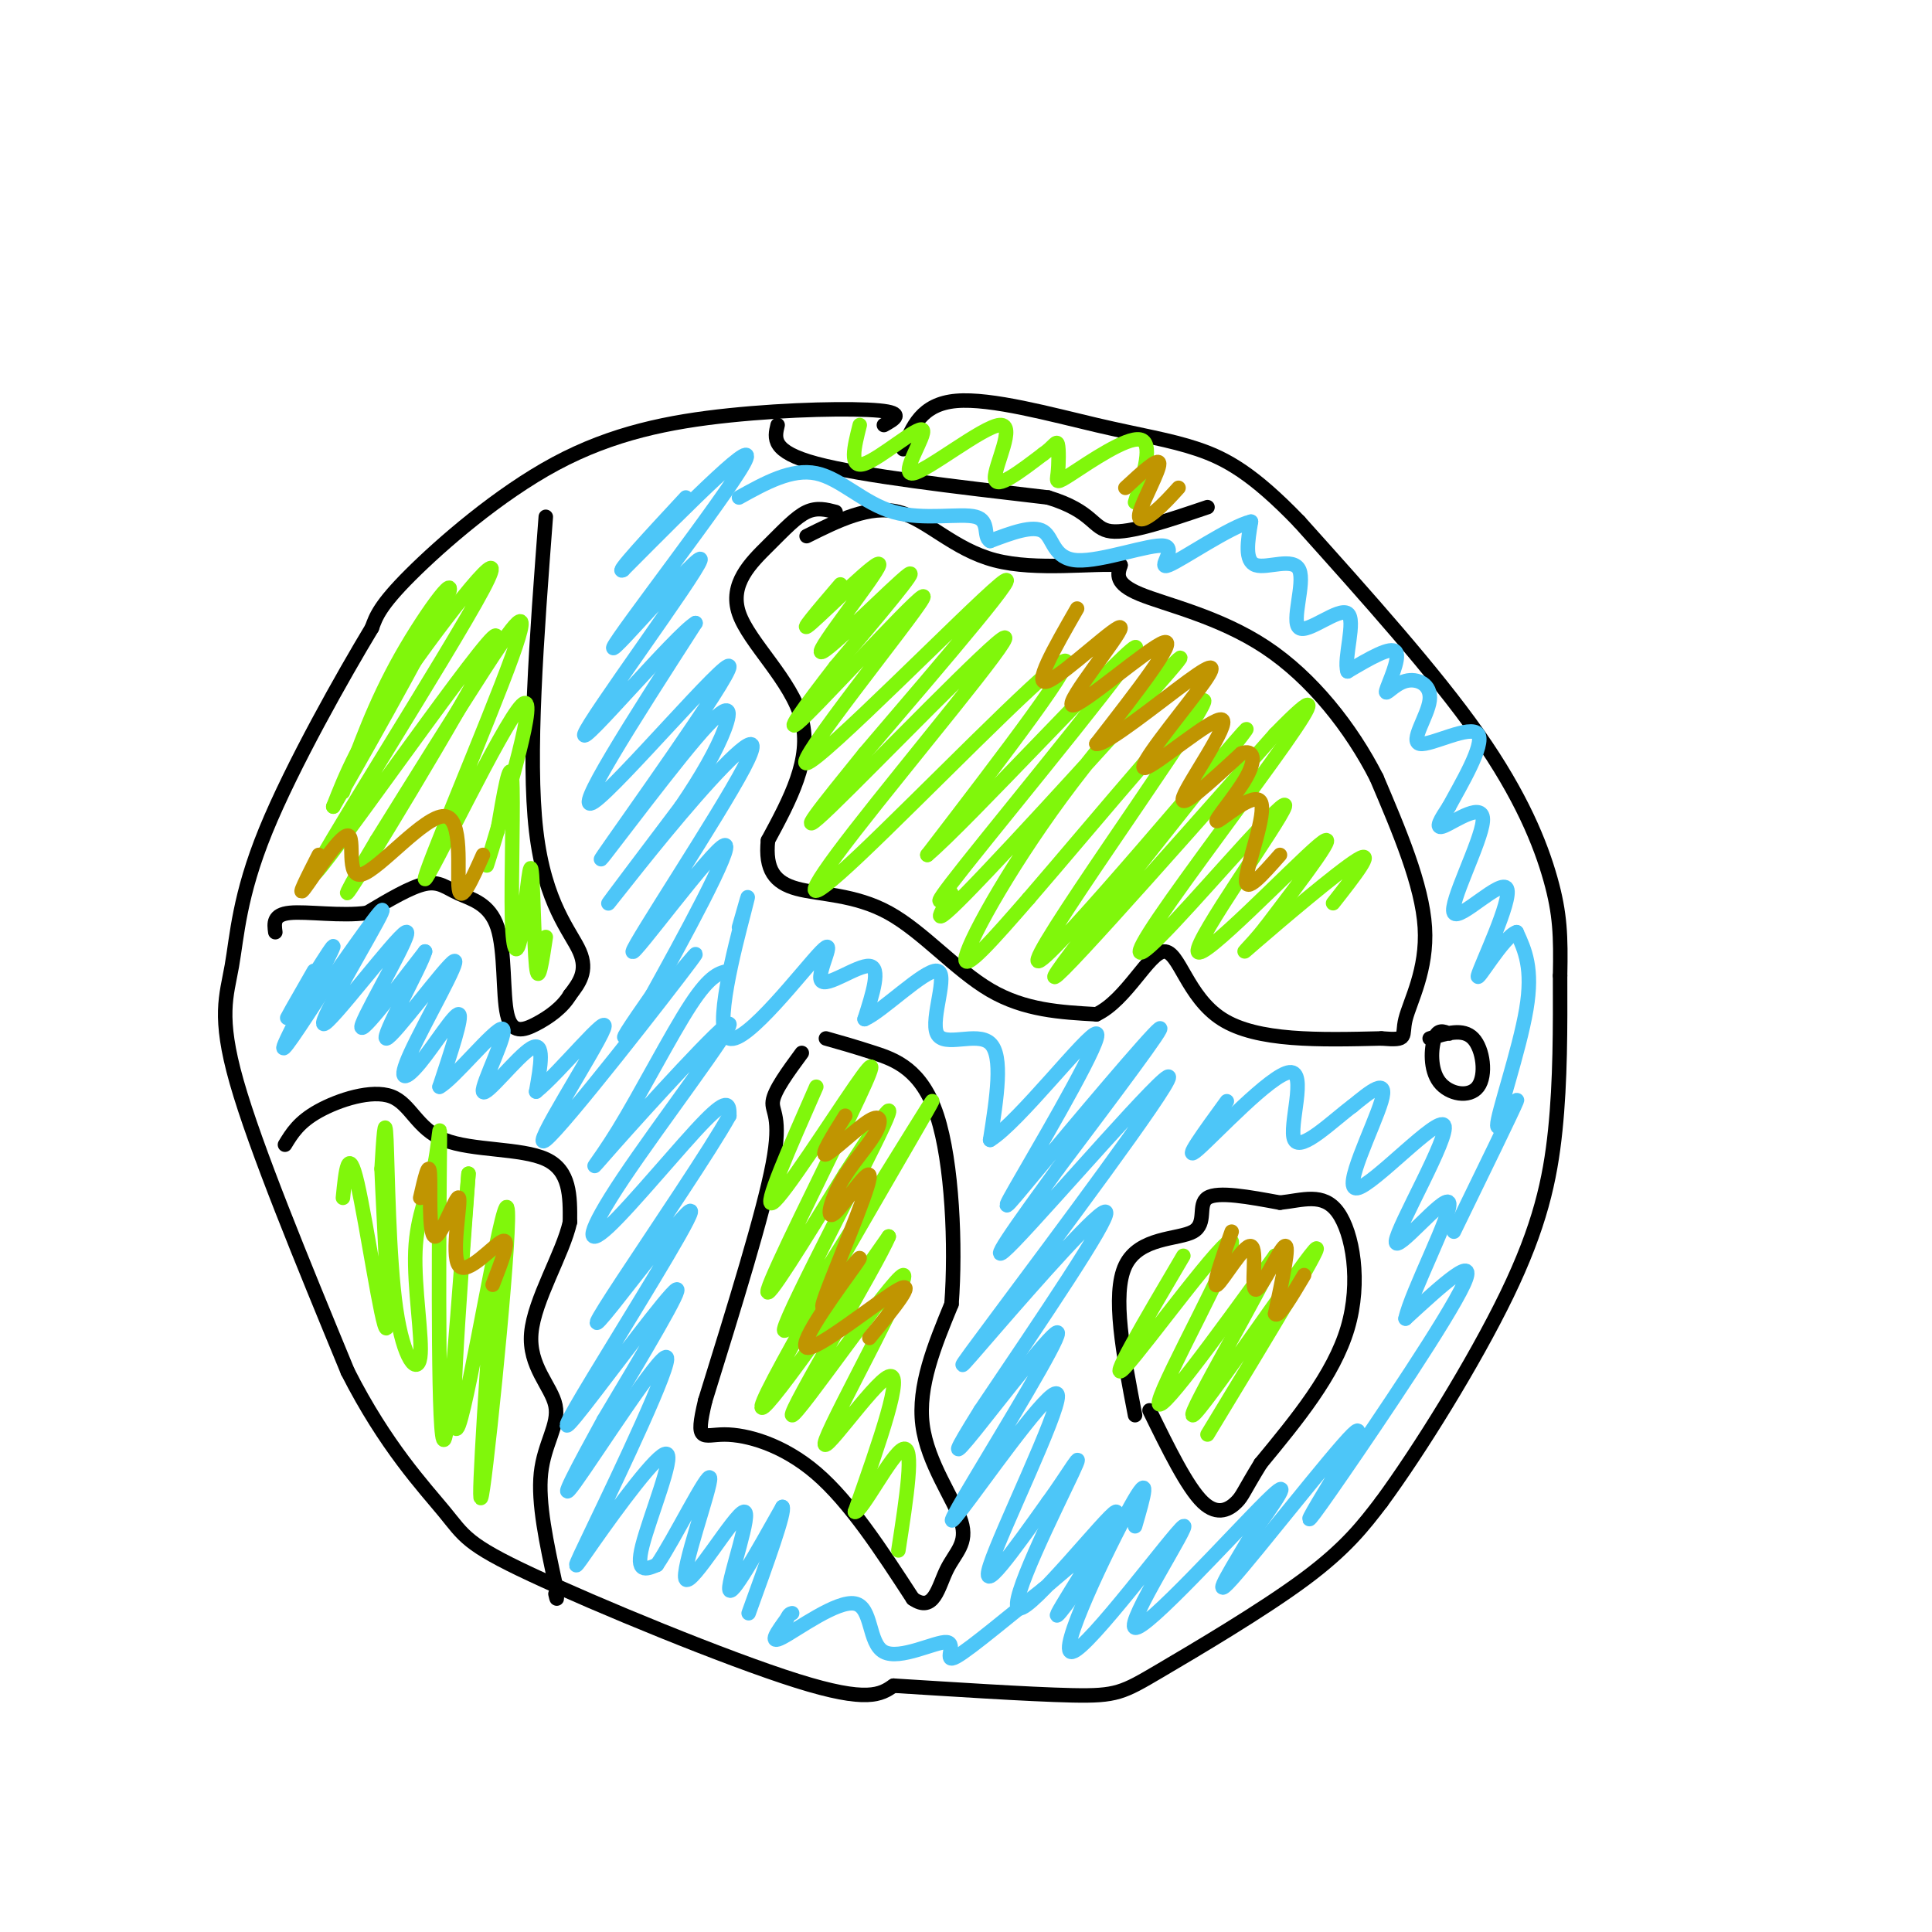 <svg viewBox='0 0 400 400' version='1.1' xmlns='http://www.w3.org/2000/svg' xmlns:xlink='http://www.w3.org/1999/xlink'><g fill='none' stroke='#000000' stroke-width='3' stroke-linecap='round' stroke-linejoin='round'><path d='M183,88c2.223,-1.244 4.447,-2.488 -1,-3c-5.447,-0.512 -18.563,-0.292 -31,1c-12.437,1.292 -24.195,3.656 -36,10c-11.805,6.344 -23.659,16.670 -30,23c-6.341,6.330 -7.171,8.665 -8,11'/><path d='M77,130c-5.853,9.708 -16.486,28.478 -22,42c-5.514,13.522 -5.907,21.794 -7,28c-1.093,6.206 -2.884,10.344 1,24c3.884,13.656 13.442,36.828 23,60'/><path d='M72,284c7.810,15.410 15.836,23.935 20,29c4.164,5.065 4.467,6.671 18,13c13.533,6.329 40.295,17.380 55,22c14.705,4.620 17.352,2.810 20,1'/><path d='M185,349c10.810,0.659 27.836,1.805 37,2c9.164,0.195 10.467,-0.563 18,-5c7.533,-4.437 21.295,-12.553 30,-19c8.705,-6.447 12.352,-11.223 16,-16'/><path d='M286,311c7.774,-10.560 19.208,-28.958 26,-43c6.792,-14.042 8.940,-23.726 10,-34c1.060,-10.274 1.030,-21.137 1,-32'/><path d='M323,202c0.155,-8.214 0.042,-12.750 -2,-20c-2.042,-7.250 -6.012,-17.214 -15,-30c-8.988,-12.786 -22.994,-28.393 -37,-44'/><path d='M269,108c-9.635,-10.013 -15.222,-13.045 -21,-15c-5.778,-1.955 -11.748,-2.834 -21,-5c-9.252,-2.166 -21.786,-5.619 -29,-5c-7.214,0.619 -9.107,5.309 -11,10'/><path d='M235,293c-2.429,-12.524 -4.857,-25.048 -2,-31c2.857,-5.952 11.000,-5.333 14,-7c3.000,-1.667 0.857,-5.619 3,-7c2.143,-1.381 8.571,-0.190 15,1'/><path d='M265,249c4.702,-0.488 8.958,-2.208 12,2c3.042,4.208 4.869,14.345 2,24c-2.869,9.655 -10.435,18.827 -18,28'/><path d='M261,303c-3.631,5.917 -3.708,6.708 -5,8c-1.292,1.292 -3.798,3.083 -7,0c-3.202,-3.083 -7.101,-11.042 -11,-19'/><path d='M113,107c-1.889,24.867 -3.778,49.733 -2,65c1.778,15.267 7.222,20.933 9,25c1.778,4.067 -0.111,6.533 -2,9'/><path d='M118,206c-1.534,2.607 -4.368,4.624 -7,6c-2.632,1.376 -5.062,2.112 -6,-2c-0.938,-4.112 -0.386,-13.071 -2,-18c-1.614,-4.929 -5.396,-5.827 -8,-7c-2.604,-1.173 -4.030,-2.621 -7,-2c-2.970,0.621 -7.485,3.310 -12,6'/><path d='M76,189c-5.289,0.756 -12.511,-0.356 -16,0c-3.489,0.356 -3.244,2.178 -3,4'/><path d='M59,237c1.434,-2.357 2.868,-4.715 7,-7c4.132,-2.285 10.963,-4.499 15,-3c4.037,1.499 5.279,6.711 11,9c5.721,2.289 15.920,1.654 21,4c5.080,2.346 5.040,7.673 5,13'/><path d='M118,253c-1.399,6.461 -7.396,16.113 -8,23c-0.604,6.887 4.183,11.008 5,15c0.817,3.992 -2.338,7.855 -3,14c-0.662,6.145 1.169,14.573 3,23'/><path d='M115,328c0.500,4.167 0.250,3.083 0,2'/><path d='M166,218c-2.844,3.867 -5.689,7.733 -6,10c-0.311,2.267 1.911,2.933 0,13c-1.911,10.067 -7.956,29.533 -14,49'/><path d='M146,290c-2.155,9.000 -0.542,7.000 4,7c4.542,0.000 12.012,2.000 19,8c6.988,6.000 13.494,16.000 20,26'/><path d='M189,331c4.351,3.030 5.228,-2.394 7,-6c1.772,-3.606 4.439,-5.394 3,-10c-1.439,-4.606 -6.982,-12.030 -8,-20c-1.018,-7.970 2.491,-16.485 6,-25'/><path d='M197,270c0.905,-11.952 0.167,-29.333 -3,-39c-3.167,-9.667 -8.762,-11.619 -13,-13c-4.238,-1.381 -7.119,-2.190 -10,-3'/><path d='M173,106c-1.927,-0.504 -3.853,-1.008 -6,0c-2.147,1.008 -4.514,3.528 -8,7c-3.486,3.472 -8.093,7.896 -6,14c2.093,6.104 10.884,13.887 13,22c2.116,8.113 -2.442,16.557 -7,25'/><path d='M159,174c-0.611,6.069 1.362,8.740 6,10c4.638,1.260 11.941,1.108 19,5c7.059,3.892 13.874,11.826 21,16c7.126,4.174 14.563,4.587 22,5'/><path d='M227,210c6.250,-2.952 10.875,-12.833 14,-13c3.125,-0.167 4.750,9.381 12,14c7.250,4.619 20.125,4.310 33,4'/><path d='M286,215c5.881,0.476 4.083,-0.333 5,-4c0.917,-3.667 4.548,-10.190 4,-19c-0.548,-8.810 -5.274,-19.905 -10,-31'/><path d='M285,161c-5.250,-10.321 -13.375,-20.625 -23,-27c-9.625,-6.375 -20.750,-8.821 -26,-11c-5.250,-2.179 -4.625,-4.089 -4,-6'/><path d='M232,117c-5.536,-0.500 -17.375,1.250 -26,-1c-8.625,-2.250 -14.036,-8.500 -20,-10c-5.964,-1.500 -12.482,1.750 -19,5'/><path d='M300,214c-1.145,-0.486 -2.290,-0.973 -3,1c-0.710,1.973 -0.984,6.405 1,9c1.984,2.595 6.226,3.352 8,1c1.774,-2.352 1.078,-7.815 -1,-10c-2.078,-2.185 -5.539,-1.093 -9,0'/><path d='M161,88c-0.667,2.750 -1.333,5.500 8,8c9.333,2.500 28.667,4.750 48,7'/><path d='M217,103c9.467,2.867 9.133,6.533 13,7c3.867,0.467 11.933,-2.267 20,-5'/></g>
<g fill='none' stroke='#4DC6F8' stroke-width='3' stroke-linecap='round' stroke-linejoin='round'><path d='M65,201c-3.476,6.048 -6.952,12.095 -5,9c1.952,-3.095 9.333,-15.333 9,-14c-0.333,1.333 -8.381,16.238 -10,20c-1.619,3.762 3.190,-3.619 8,-11'/><path d='M67,205c5.009,-7.124 13.533,-19.434 12,-16c-1.533,3.434 -13.122,22.611 -12,23c1.122,0.389 14.956,-18.011 17,-19c2.044,-0.989 -7.702,15.432 -9,19c-1.298,3.568 5.851,-5.716 13,-15'/><path d='M88,197c-0.795,3.013 -9.284,18.045 -8,18c1.284,-0.045 12.341,-15.167 14,-16c1.659,-0.833 -6.081,12.622 -9,19c-2.919,6.378 -1.017,5.679 2,2c3.017,-3.679 7.148,-10.337 8,-10c0.852,0.337 -1.574,7.668 -4,15'/><path d='M91,225c2.724,-1.357 11.534,-12.250 13,-12c1.466,0.250 -4.413,11.644 -4,13c0.413,1.356 7.118,-7.327 10,-9c2.882,-1.673 1.941,3.663 1,9'/><path d='M111,226c4.596,-3.615 15.585,-17.151 14,-13c-1.585,4.151 -15.744,25.989 -12,23c3.744,-2.989 25.393,-30.805 30,-37c4.607,-6.195 -7.826,9.230 -12,14c-4.174,4.770 -0.087,-1.115 4,-7'/><path d='M135,206c5.563,-10.054 17.470,-31.688 15,-31c-2.470,0.688 -19.317,23.698 -19,22c0.317,-1.698 17.796,-28.105 23,-38c5.204,-9.895 -1.868,-3.280 -10,6c-8.132,9.280 -17.323,21.223 -18,22c-0.677,0.777 7.162,-9.611 15,-20'/><path d='M141,167c4.264,-6.239 7.425,-11.836 9,-16c1.575,-4.164 1.566,-6.895 -6,2c-7.566,8.895 -22.688,29.415 -19,24c3.688,-5.415 26.185,-36.766 26,-39c-0.185,-2.234 -23.053,24.647 -28,28c-4.947,3.353 8.026,-16.824 21,-37'/><path d='M144,129c-3.846,2.144 -23.962,26.003 -23,23c0.962,-3.003 23.000,-32.867 24,-36c1.000,-3.133 -19.038,20.464 -18,18c1.038,-2.464 23.154,-30.990 27,-38c3.846,-7.010 -10.577,7.495 -25,22'/><path d='M129,118c-2.000,1.167 5.500,-6.917 13,-15'/><path d='M151,201c-1.951,0.369 -3.902,0.738 -8,7c-4.098,6.262 -10.341,18.418 -15,26c-4.659,7.582 -7.732,10.592 -1,3c6.732,-7.592 23.268,-25.786 24,-25c0.732,0.786 -14.340,20.551 -22,32c-7.660,11.449 -7.909,14.582 -3,10c4.909,-4.582 14.974,-16.881 20,-22c5.026,-5.119 5.013,-3.060 5,-1'/><path d='M151,231c-3.750,6.802 -15.624,24.306 -22,34c-6.376,9.694 -7.252,11.578 -2,5c5.252,-6.578 16.634,-21.619 16,-19c-0.634,2.619 -13.283,22.898 -20,34c-6.717,11.102 -7.501,13.027 -2,6c5.501,-7.027 17.286,-23.008 19,-24c1.714,-0.992 -6.643,13.004 -15,27'/><path d='M125,294c-5.057,9.229 -10.201,18.801 -6,13c4.201,-5.801 17.745,-26.975 19,-26c1.255,0.975 -9.780,24.098 -15,35c-5.220,10.902 -4.626,9.582 0,3c4.626,-6.582 13.284,-18.426 15,-18c1.716,0.426 -3.510,13.122 -5,19c-1.490,5.878 0.755,4.939 3,4'/><path d='M136,324c3.476,-5.043 10.666,-19.650 11,-18c0.334,1.650 -6.189,19.556 -5,21c1.189,1.444 10.089,-13.573 12,-14c1.911,-0.427 -3.168,13.735 -3,16c0.168,2.265 5.584,-7.368 11,-17'/><path d='M162,312c0.667,0.833 -3.167,11.417 -7,22'/><path d='M153,192c1.361,-4.818 2.721,-9.637 1,-3c-1.721,6.637 -6.525,24.729 -3,26c3.525,1.271 15.378,-14.278 19,-18c3.622,-3.722 -0.986,4.382 0,6c0.986,1.618 7.568,-3.252 10,-3c2.432,0.252 0.716,5.626 -1,11'/><path d='M179,211c3.418,-1.383 12.463,-10.340 15,-10c2.537,0.340 -1.432,9.976 0,13c1.432,3.024 8.266,-0.565 11,2c2.734,2.565 1.367,11.282 0,20'/><path d='M205,236c5.817,-3.516 20.360,-22.307 22,-22c1.640,0.307 -9.622,19.711 -15,29c-5.378,9.289 -4.871,8.462 3,-1c7.871,-9.462 23.106,-27.561 25,-29c1.894,-1.439 -9.553,13.780 -21,29'/><path d='M219,242c-7.762,10.694 -16.666,22.929 -9,15c7.666,-7.929 31.902,-36.022 32,-34c0.098,2.022 -23.943,34.161 -35,49c-11.057,14.839 -9.131,12.380 -1,3c8.131,-9.380 22.466,-25.680 23,-24c0.534,1.680 -12.733,21.340 -26,41'/><path d='M203,292c-5.527,8.897 -6.343,10.639 -1,4c5.343,-6.639 16.845,-21.660 17,-20c0.155,1.660 -11.036,20.000 -17,30c-5.964,10.000 -6.702,11.660 -1,4c5.702,-7.660 17.843,-24.639 18,-21c0.157,3.639 -11.669,27.897 -14,35c-2.331,7.103 4.835,-2.948 12,-13'/><path d='M217,311c4.047,-5.503 8.164,-12.759 5,-6c-3.164,6.759 -13.610,27.535 -11,28c2.610,0.465 18.277,-19.381 20,-20c1.723,-0.619 -10.498,17.987 -12,21c-1.502,3.013 7.714,-9.568 9,-13c1.286,-3.432 -5.357,2.284 -12,8'/><path d='M216,329c-6.015,4.676 -15.051,12.365 -18,14c-2.949,1.635 0.191,-2.783 -2,-3c-2.191,-0.217 -9.711,3.767 -13,2c-3.289,-1.767 -2.347,-9.283 -6,-10c-3.653,-0.717 -11.901,5.367 -15,7c-3.099,1.633 -1.050,-1.183 1,-4'/><path d='M163,335c0.333,-0.833 0.667,-0.917 1,-1'/><path d='M235,316c1.774,-6.106 3.549,-12.212 -1,-4c-4.549,8.212 -15.421,30.742 -12,30c3.421,-0.742 21.133,-24.756 23,-26c1.867,-1.244 -12.113,20.280 -10,21c2.113,0.720 20.318,-19.366 27,-26c6.682,-6.634 1.841,0.183 -3,7'/><path d='M259,318c-2.992,5.150 -8.970,14.523 -4,9c4.970,-5.523 20.890,-25.944 25,-30c4.110,-4.056 -3.589,8.253 -7,14c-3.411,5.747 -2.534,4.932 5,-6c7.534,-10.932 21.724,-31.981 25,-39c3.276,-7.019 -4.362,-0.010 -12,7'/><path d='M291,273c1.098,-5.306 9.842,-22.072 9,-24c-0.842,-1.928 -11.270,10.981 -11,8c0.270,-2.981 11.237,-21.850 10,-24c-1.237,-2.150 -14.679,12.421 -18,13c-3.321,0.579 3.480,-12.835 5,-18c1.520,-5.165 -2.240,-2.083 -6,1'/><path d='M280,229c-3.907,2.876 -10.676,9.565 -12,7c-1.324,-2.565 2.797,-14.383 -1,-14c-3.797,0.383 -15.514,12.967 -19,16c-3.486,3.033 1.257,-3.483 6,-10'/><path d='M301,255c6.137,-12.595 12.274,-25.190 13,-27c0.726,-1.810 -3.958,7.167 -4,5c-0.042,-2.167 4.560,-15.476 6,-24c1.440,-8.524 -0.280,-12.262 -2,-16'/><path d='M314,193c-2.700,0.822 -8.450,10.876 -8,9c0.450,-1.876 7.098,-15.682 6,-18c-1.098,-2.318 -9.944,6.853 -11,5c-1.056,-1.853 5.677,-14.730 6,-19c0.323,-4.270 -5.765,0.066 -8,1c-2.235,0.934 -0.618,-1.533 1,-4'/><path d='M300,167c2.290,-4.262 7.516,-12.915 6,-15c-1.516,-2.085 -9.775,2.400 -12,2c-2.225,-0.400 1.583,-5.685 2,-9c0.417,-3.315 -2.558,-4.662 -5,-4c-2.442,0.662 -4.350,3.332 -4,2c0.350,-1.332 2.957,-6.666 2,-8c-0.957,-1.334 -5.479,1.333 -10,4'/><path d='M279,139c-0.903,-2.479 1.841,-10.678 0,-12c-1.841,-1.322 -8.267,4.233 -10,3c-1.733,-1.233 1.226,-9.255 0,-12c-1.226,-2.745 -6.636,-0.213 -9,-1c-2.364,-0.787 -1.682,-4.894 -1,-9'/><path d='M259,108c-4.216,0.965 -14.257,7.877 -17,9c-2.743,1.123 1.811,-3.544 -1,-4c-2.811,-0.456 -12.988,3.300 -18,3c-5.012,-0.300 -4.861,-4.657 -7,-6c-2.139,-1.343 -6.570,0.329 -11,2'/><path d='M205,112c-1.555,-0.906 0.057,-4.171 -3,-5c-3.057,-0.829 -10.785,0.777 -17,-1c-6.215,-1.777 -10.919,-6.936 -16,-8c-5.081,-1.064 -10.541,1.968 -16,5'/></g>
<g fill='none' stroke='#80F70B' stroke-width='3' stroke-linecap='round' stroke-linejoin='round'><path d='M174,121c-4.652,5.443 -9.305,10.887 -6,8c3.305,-2.887 14.566,-14.104 14,-12c-0.566,2.104 -12.960,17.528 -12,18c0.960,0.472 15.274,-14.008 18,-16c2.726,-1.992 -6.137,8.504 -15,19'/><path d='M173,138c-5.721,7.401 -12.522,16.403 -6,10c6.522,-6.403 26.367,-28.211 24,-24c-2.367,4.211 -26.945,34.441 -24,34c2.945,-0.441 33.413,-31.555 40,-37c6.587,-5.445 -10.706,14.777 -28,35'/><path d='M179,156c-8.556,10.604 -15.945,19.613 -7,11c8.945,-8.613 34.226,-34.849 36,-35c1.774,-0.151 -19.957,25.784 -31,40c-11.043,14.216 -11.396,16.712 1,5c12.396,-11.712 37.542,-37.632 42,-40c4.458,-2.368 -11.771,18.816 -28,40'/><path d='M192,177c7.525,-6.244 40.337,-41.854 43,-43c2.663,-1.146 -24.822,32.173 -35,45c-10.178,12.827 -3.048,5.164 -3,6c0.048,0.836 -6.987,10.172 3,0c9.987,-10.172 36.997,-39.850 43,-47c6.003,-7.150 -8.999,8.229 -21,24c-12.001,15.771 -21.000,31.935 -22,36c-1.000,4.065 6.000,-3.967 13,-12'/><path d='M213,186c13.132,-15.168 39.461,-47.086 36,-40c-3.461,7.086 -36.711,53.178 -34,53c2.711,-0.178 41.384,-46.625 43,-48c1.616,-1.375 -33.824,42.321 -39,50c-5.176,7.679 19.912,-20.661 45,-49'/><path d='M264,152c8.912,-9.149 8.691,-7.520 2,2c-6.691,9.520 -19.852,26.931 -26,36c-6.148,9.069 -5.283,9.795 3,1c8.283,-8.795 23.983,-27.110 23,-24c-0.983,3.110 -18.649,27.645 -18,30c0.649,2.355 19.614,-17.470 25,-22c5.386,-4.530 -2.807,6.235 -11,17'/><path d='M262,192c-3.464,4.429 -6.625,7.000 -2,3c4.625,-4.000 17.036,-14.571 21,-17c3.964,-2.429 -0.518,3.286 -5,9'/><path d='M169,225c-5.598,12.718 -11.196,25.435 -9,24c2.196,-1.435 12.187,-17.024 17,-24c4.813,-6.976 4.450,-5.340 -1,6c-5.450,11.340 -15.986,32.383 -17,36c-1.014,3.617 7.493,-10.191 16,-24'/><path d='M175,243c5.868,-8.999 12.536,-19.497 7,-8c-5.536,11.497 -23.278,44.989 -19,40c4.278,-4.989 30.575,-48.459 30,-47c-0.575,1.459 -28.021,47.845 -34,60c-5.979,12.155 9.511,-9.923 25,-32'/><path d='M184,256c-2.379,5.821 -20.828,36.375 -20,37c0.828,0.625 20.933,-28.678 23,-29c2.067,-0.322 -13.905,28.336 -16,34c-2.095,5.664 9.687,-11.668 13,-13c3.313,-1.332 -1.844,13.334 -7,28'/><path d='M177,313c1.178,0.533 7.622,-12.133 10,-13c2.378,-0.867 0.689,10.067 -1,21'/><path d='M245,260c-8.149,13.821 -16.298,27.643 -12,23c4.298,-4.643 21.042,-27.750 22,-26c0.958,1.750 -13.869,28.357 -15,33c-1.131,4.643 11.435,-12.679 24,-30'/><path d='M264,260c-1.881,5.298 -18.583,33.542 -17,33c1.583,-0.542 21.452,-29.869 25,-34c3.548,-4.131 -9.226,16.935 -22,38'/><path d='M102,266c-1.720,25.958 -3.440,51.917 -2,42c1.440,-9.917 6.042,-55.708 5,-58c-1.042,-2.292 -7.726,38.917 -10,45c-2.274,6.083 -0.137,-22.958 2,-52'/><path d='M97,243c-0.759,7.589 -3.655,52.561 -5,55c-1.345,2.439 -1.138,-37.654 -1,-54c0.138,-16.346 0.206,-8.944 -1,-3c-1.206,5.944 -3.685,10.430 -4,18c-0.315,7.570 1.534,18.225 1,22c-0.534,3.775 -3.451,0.670 -5,-10c-1.549,-10.670 -1.728,-28.906 -2,-35c-0.272,-6.094 -0.636,-0.047 -1,6'/><path d='M79,242c0.393,10.214 1.875,32.750 1,33c-0.875,0.250 -4.107,-21.786 -6,-30c-1.893,-8.214 -2.446,-2.607 -3,3'/><path d='M113,194c-0.775,5.153 -1.550,10.306 -2,6c-0.450,-4.306 -0.574,-18.071 -1,-20c-0.426,-1.929 -1.156,7.978 -2,13c-0.844,5.022 -1.804,5.160 -2,-3c-0.196,-8.160 0.373,-24.617 0,-29c-0.373,-4.383 -1.686,3.309 -3,11'/><path d='M103,172c-1.460,4.922 -3.610,11.727 -1,3c2.610,-8.727 9.981,-32.988 6,-29c-3.981,3.988 -19.315,36.224 -20,36c-0.685,-0.224 13.277,-32.906 18,-46c4.723,-13.094 0.207,-6.598 -6,3c-6.207,9.598 -14.103,22.299 -22,35'/><path d='M78,174c-5.917,9.894 -9.711,17.130 -1,3c8.711,-14.130 29.925,-49.626 25,-45c-4.925,4.626 -35.990,49.374 -37,49c-1.010,-0.374 28.036,-45.870 35,-59c6.964,-13.130 -8.153,6.106 -17,19c-8.847,12.894 -11.423,19.447 -14,26'/><path d='M69,167c3.429,-5.798 19.000,-33.292 23,-42c4.000,-8.708 -3.571,1.369 -9,11c-5.429,9.631 -8.714,18.815 -12,28'/><path d='M178,88c-1.150,4.554 -2.299,9.108 1,8c3.299,-1.108 11.047,-7.877 12,-7c0.953,0.877 -4.889,9.400 -2,9c2.889,-0.400 14.509,-9.723 18,-10c3.491,-0.277 -1.145,8.492 -1,11c0.145,2.508 5.073,-1.246 10,-5'/><path d='M216,94c2.215,-1.550 2.751,-2.924 3,-2c0.249,0.924 0.211,4.144 0,6c-0.211,1.856 -0.595,2.346 3,0c3.595,-2.346 11.170,-7.527 14,-7c2.830,0.527 0.915,6.764 -1,13'/></g>
<g fill='none' stroke='#C09501' stroke-width='3' stroke-linecap='round' stroke-linejoin='round'><path d='M223,126c-4.711,8.207 -9.423,16.415 -6,15c3.423,-1.415 14.979,-12.451 15,-11c0.021,1.451 -11.494,15.391 -10,16c1.494,0.609 15.998,-12.112 19,-13c3.002,-0.888 -5.499,10.056 -14,21'/><path d='M227,154c1.756,0.507 13.146,-8.726 19,-13c5.854,-4.274 6.174,-3.590 2,2c-4.174,5.590 -12.840,16.086 -11,16c1.840,-0.086 14.188,-10.754 16,-10c1.812,0.754 -6.911,12.930 -8,16c-1.089,3.070 5.455,-2.965 12,-9'/><path d='M257,156c2.612,-0.944 3.142,1.197 1,5c-2.142,3.803 -6.956,9.267 -6,9c0.956,-0.267 7.680,-6.264 9,-4c1.320,2.264 -2.766,12.790 -3,16c-0.234,3.210 3.383,-0.895 7,-5'/><path d='M175,231c-2.630,4.205 -5.261,8.409 -4,8c1.261,-0.409 6.412,-5.432 9,-7c2.588,-1.568 2.612,0.319 1,3c-1.612,2.681 -4.860,6.155 -7,10c-2.140,3.845 -3.172,8.062 -1,6c2.172,-2.062 7.546,-10.401 7,-7c-0.546,3.401 -7.013,18.543 -9,24c-1.987,5.457 0.507,1.228 3,-3'/><path d='M174,265c2.072,-2.397 5.751,-6.890 3,-3c-2.751,3.890 -11.933,16.163 -10,17c1.933,0.837 14.981,-9.761 19,-12c4.019,-2.239 -0.990,3.880 -6,10'/><path d='M87,248c0.904,-3.956 1.808,-7.913 2,-5c0.192,2.913 -0.327,12.695 1,13c1.327,0.305 4.500,-8.867 5,-8c0.500,0.867 -1.673,11.772 0,14c1.673,2.228 7.192,-4.221 9,-5c1.808,-0.779 -0.096,4.110 -2,9'/><path d='M100,177c-2.285,5.113 -4.571,10.226 -5,7c-0.429,-3.226 0.998,-14.790 -3,-15c-3.998,-0.210 -13.422,10.933 -17,12c-3.578,1.067 -1.309,-7.944 -3,-8c-1.691,-0.056 -7.340,8.841 -9,11c-1.660,2.159 0.670,-2.421 3,-7'/><path d='M255,255c-2.081,5.922 -4.163,11.844 -3,11c1.163,-0.844 5.569,-8.453 7,-8c1.431,0.453 -0.115,8.968 1,9c1.115,0.032 4.890,-8.419 6,-9c1.110,-0.581 -0.445,6.710 -2,14'/><path d='M264,272c0.667,1.000 3.333,-3.500 6,-8'/><path d='M244,101c-1.613,1.786 -3.226,3.571 -5,5c-1.774,1.429 -3.708,2.500 -3,0c0.708,-2.500 4.060,-8.571 4,-10c-0.060,-1.429 -3.530,1.786 -7,5'/></g>
</svg>